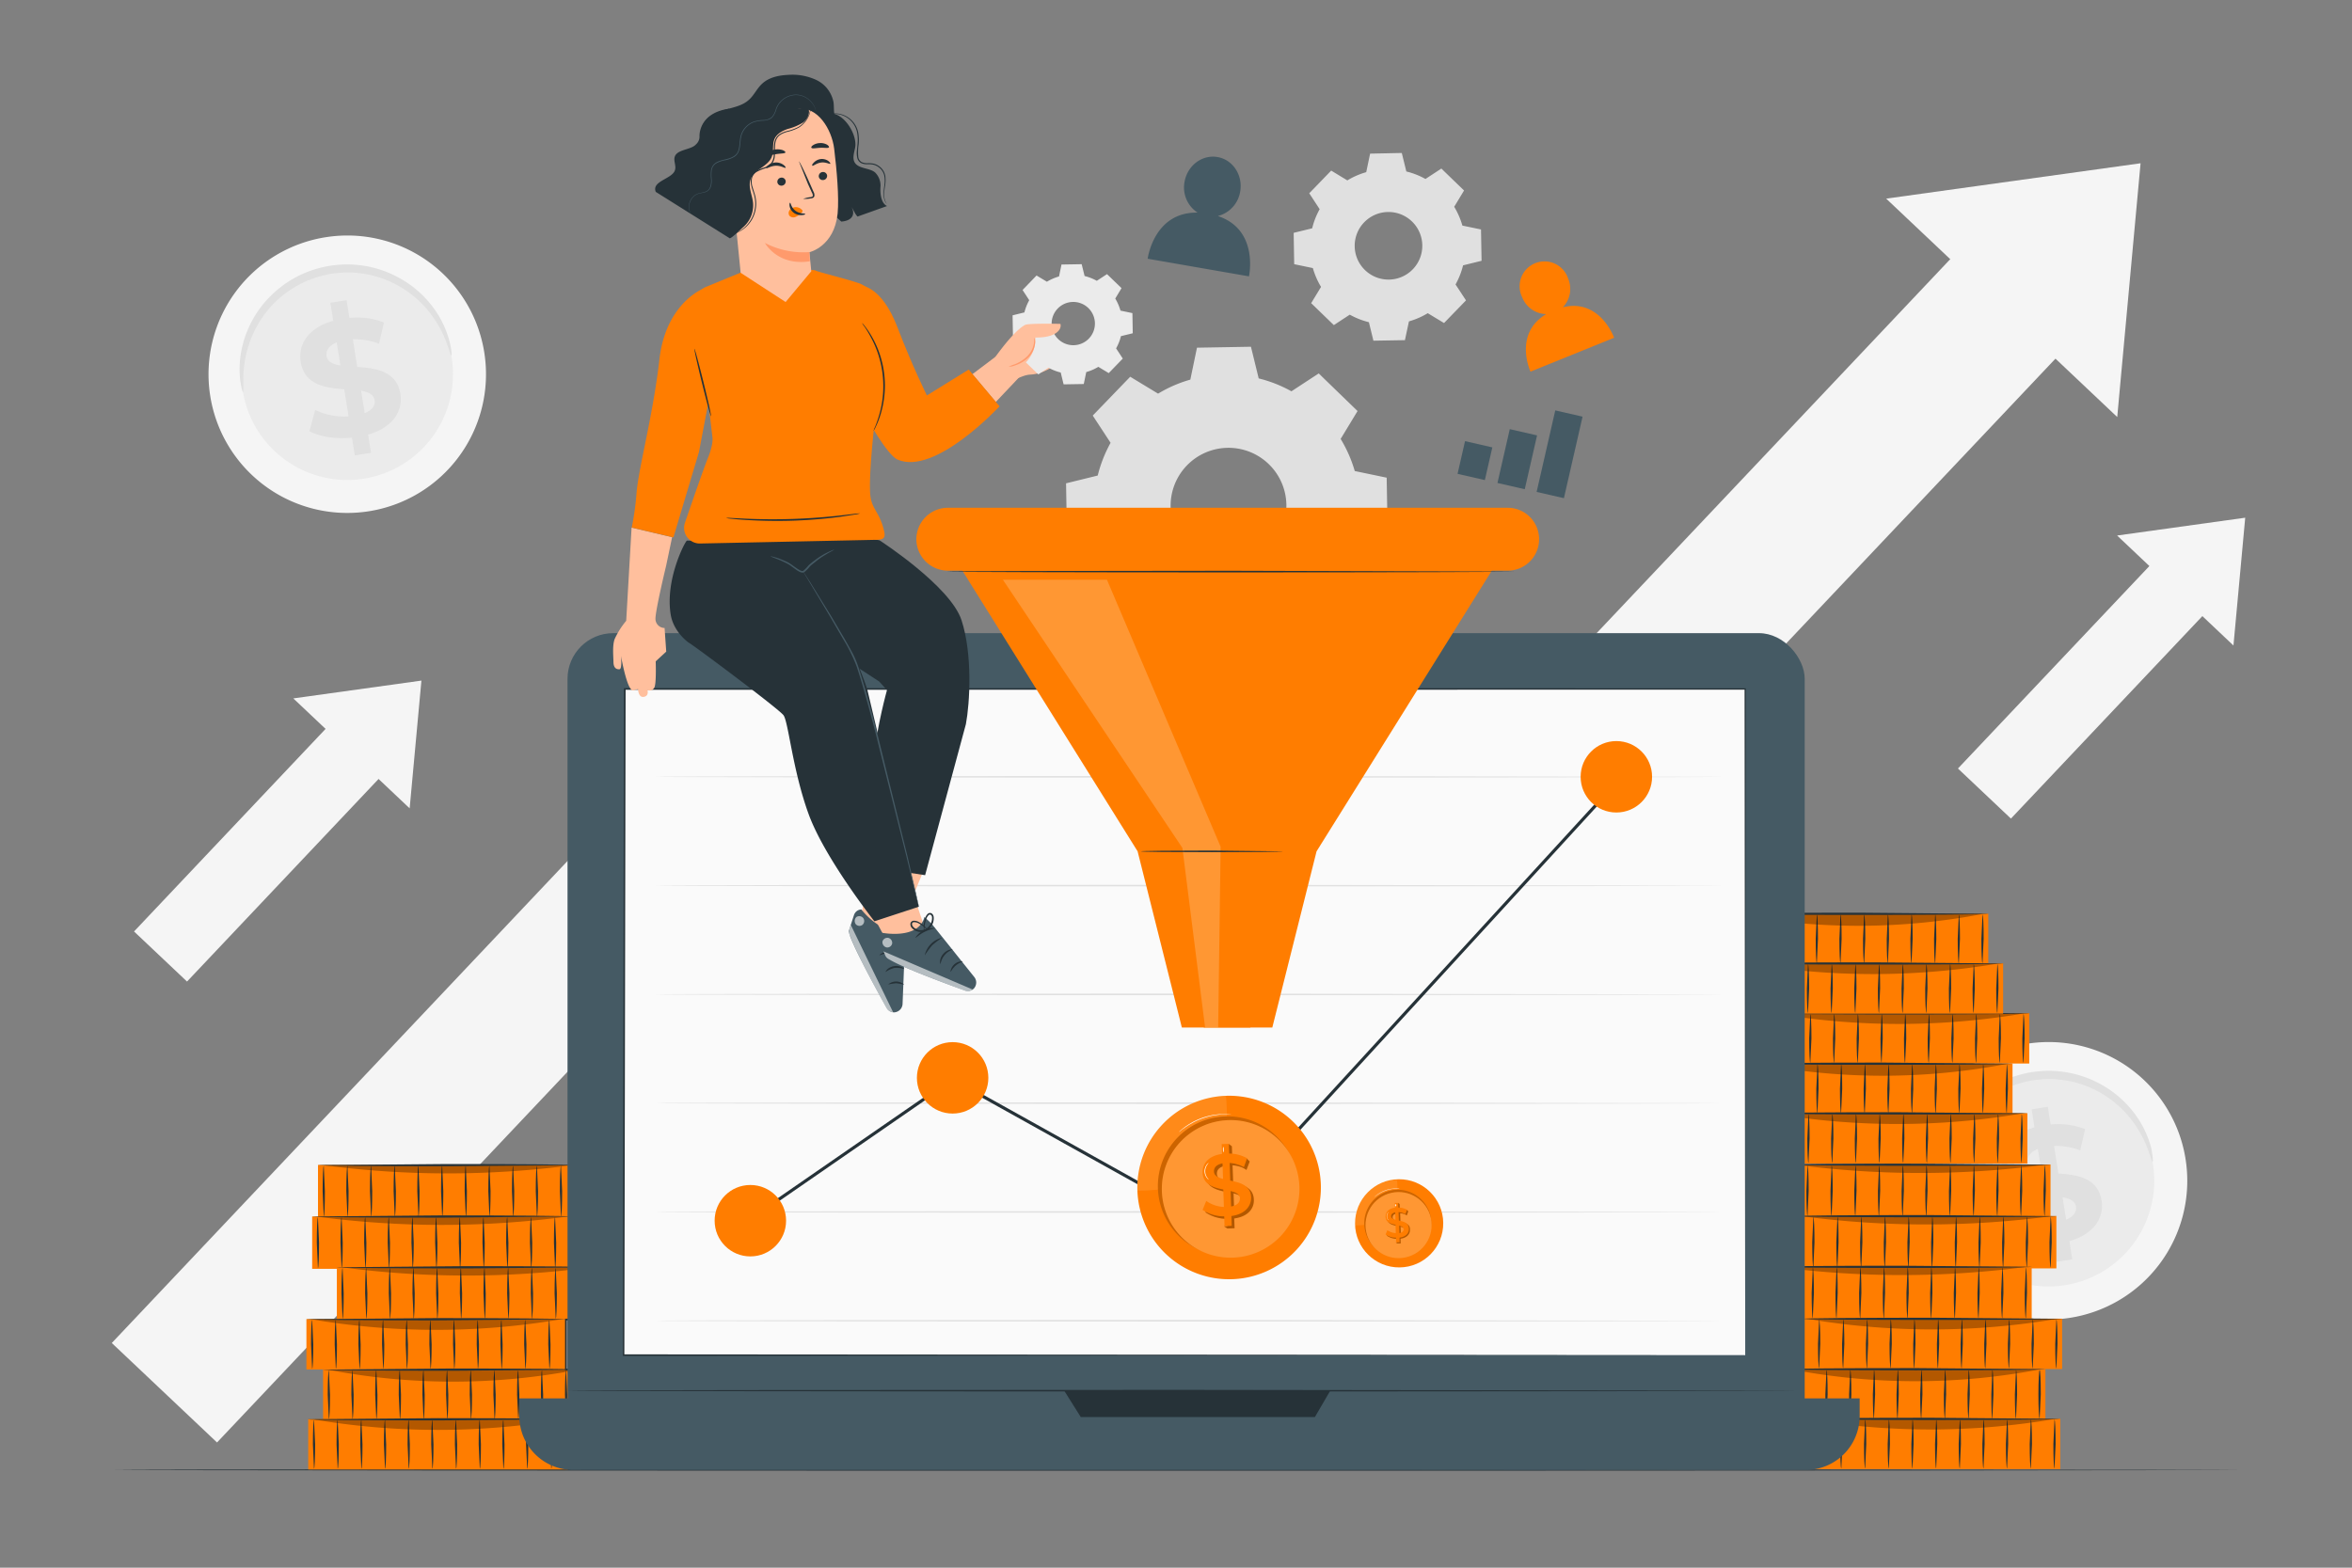 <svg xmlns="http://www.w3.org/2000/svg" xmlns:xlink="http://www.w3.org/1999/xlink" xmlns:v="https://vecta.io/nano" viewBox="0 0 750 500"><rect x="0" y="0" width="750" height="500" fill="#808080" stroke="none"/><style>.B{fill:#263238}.C{fill:#ff7d00}.D{opacity:.3}.E{fill:#fff}.F{fill:#455a64}.G{opacity:.2}.H{fill:#ffbf9d}.I{fill:#e0e0e0}.J{fill:#ebebeb}</style><g fill="#f5f5f5"><path d="M601.46 63.35l81.12-11.28-7.44 80.94-73.68-69.66z"/><path d="M628.913 75.226l33.559 31.724-128.29 135.71-33.559-31.724zM675.1 170.8l40.85-5.68-3.75 40.76-37.1-35.08z"/><path d="M688.945 176.771l16.896 15.972-64.602 68.338-16.896-15.972zM93.53 222.75l40.85-5.68-3.75 40.75-37.1-35.07z"/><path d="M107.344 228.747l16.896 15.972-64.602 68.338-16.896-15.972zm85.513 33.287 33.559 31.724L69.204 460.062l-33.559-31.724zM154.5 112.9a44.24 44.24.0 11-50.13-37.32 44.19 44.19.0 0150.13 37.32z"/></g><path d="M144.08 114.41A33.72 33.72.0 11105.88 86a33.68 33.68.0 0138.2 28.41z" class="J"/><path d="M143.92 113.37c-.2.0-.55-1.41-1.46-3.89a35.67 35.67.0 00-5.34-9.67 34.5 34.5.0 00-5.3-5.42 34.06 34.06.0 00-7.36-4.55 33.41 33.41.0 00-9.17-2.64 32.28 32.28.0 00-5-.29 35.32 35.32.0 00-5.18.5 36.53 36.53.0 00-5 1.31 33.7 33.7.0 00-4.63 2 32 32 0 00-4.13 2.6 31.14 31.14.0 00-3.57 3 33.67 33.67.0 00-5.34 6.82 34.07 34.07.0 00-3.11 6.91A35.56 35.56.0 0077.57 121v4.15c-.16.03-.65-1.39-1-4.1a31.18 31.18.0 01.92-11.47A33.69 33.69.0 0186 94.69a34.36 34.36.0 018.18-6.18 33.43 33.43.0 015-2.21 36.09 36.09.0 015.43-1.43 38 38 0 015.59-.53 34.86 34.86.0 015.44.36 33 33 0 015.13 1.16 32.16 32.16.0 014.69 1.83 33.68 33.68.0 0113.12 11 31.21 31.21.0 014.83 10.46c.64 2.68.66 4.19.51 4.22zm-26.54 25.24.93 5.8-5.17.83-.91-5.65c-5.17.51-10.35-.3-13.55-2.07l1.83-6.78a21.07 21.07.0 0010.64 2.07l-1.39-8.65c-6-.47-12.69-1.36-13.88-8.76-.88-5.49 2.35-10.84 10.38-13.08l-.92-5.75 5.18-.83.91 5.64a23.67 23.67.0 0111 1.48l-1.57 6.78a21.47 21.47.0 00-8.35-1.42l1.41 8.8c6 .43 12.58 1.33 13.75 8.63.88 5.35-2.31 10.68-10.29 12.96zm-8.84-22.06-1.17-7.35c-2.65 1.06-3.49 2.74-3.22 4.45s2 2.55 4.39 2.9zm10.91 11.06c-.29-1.82-2-2.56-4.3-3l1.14 7.15c2.5-.97 3.42-2.5 3.16-4.15z" class="I"/><path d="M697 370.14a44.24 44.24.0 11-50.13-37.32A44.2 44.2.0 01697 370.14z" fill="#f5f5f5"/><path d="M686.58 371.65a33.72 33.72.0 11-38.2-28.43 33.68 33.68.0 0138.2 28.43z" class="J"/><path d="M686.42 370.61c-.2.0-.56-1.41-1.46-3.88a35.8 35.8.0 00-5.34-9.67 34.5 34.5.0 00-5.3-5.42 33.7 33.7.0 00-7.36-4.56 32.37 32.37.0 00-4.4-1.62 30.56 30.56.0 00-4.77-1 32.27 32.27.0 00-5-.3 36.6 36.6.0 00-5.18.5 36.16 36.16.0 00-5 1.31 32.56 32.56.0 00-4.63 2 30.66 30.66.0 00-4.13 2.59 31.21 31.21.0 00-3.57 3 34 34 0 00-5.35 6.81 35.21 35.21.0 00-3.11 6.91 35.89 35.89.0 00-1.67 10.91v4.15c-.16.03-.65-1.39-1-4.09a31.49 31.49.0 01.93-11.48 33.8 33.8.0 018.52-14.89 33 33 0 013.78-3.33 33.64 33.64.0 014.41-2.85 34.49 34.49.0 015-2.21 38.29 38.29.0 015.43-1.43 36.67 36.67.0 015.59-.52 34.86 34.86.0 015.44.35 33.75 33.75.0 015.12 1.16 32.4 32.4.0 014.69 1.83 33.84 33.84.0 0113.13 11 31.29 31.29.0 014.83 10.46c.53 2.74.55 4.24.4 4.27zm-26.54 25.24.93 5.8-5.18.83-.9-5.64c-5.17.51-10.35-.31-13.55-2.08L643 388a21.29 21.29.0 0010.64 2.07l-1.39-8.65c-6-.48-12.7-1.37-13.88-8.77-.88-5.49 2.35-10.84 10.38-13.08l-.92-5.75L653 353l.9 5.65a23.82 23.82.0 0111 1.47l-1.57 6.79a21.49 21.49.0 00-8.35-1.43l1.41 8.8c6 .43 12.58 1.33 13.75 8.63.86 5.37-2.29 10.66-10.26 12.94zM651 373.8l-1.18-7.35c-2.64 1.06-3.49 2.73-3.21 4.44s2.04 2.55 4.39 2.91zm11 11.05c-.29-1.81-2-2.55-4.3-3l1.14 7.15c2.45-1 3.37-2.49 3.16-4.15z" class="I"/><path d="M713.38 468.81c0 .14-151.51.26-338.36.26s-338.4-.12-338.4-.26 151.48-.26 338.4-.26l338.36.26z" class="B"/><path d="M571.06 371.42h82.81v16.7h-82.81z" class="C"/><g class="B"><use xlink:href="#B"/><use x="7.68" xlink:href="#B"/><use x="15.27" xlink:href="#B"/><use xlink:href="#C"/><use x="30.36" xlink:href="#B"/><use x="37.91" xlink:href="#B"/><use x="45.46" xlink:href="#B"/><use xlink:href="#D"/><use x="60.55" xlink:href="#B"/><use x="68.1" xlink:href="#B"/><use x="75.62" xlink:href="#B"/></g><g class="D"><path d="M572.39 371.44a302.09 302.09.0 0080.15.0z"/></g><use class="B" xlink:href="#E"/><path d="M572.92 387.84h82.81v16.7h-82.81z" class="C"/><g class="B"><use x="1.86" y="16.42" xlink:href="#B"/><use x="9.54" y="16.42" xlink:href="#B"/><use x="17.13" y="16.42" xlink:href="#B"/><use x="1.86" y="16.42" xlink:href="#C"/><use x="32.22" y="16.42" xlink:href="#B"/><use x="39.77" y="16.42" xlink:href="#B"/><use x="47.32" y="16.42" xlink:href="#B"/><use x="1.86" y="16.42" xlink:href="#D"/><use x="62.41" y="16.42" xlink:href="#B"/><use x="69.96" y="16.42" xlink:href="#B"/><use x="77.51" y="16.42" xlink:href="#B"/></g><g class="D"><path d="M574.25 387.86a302.09 302.09.0 0080.15.0z"/></g><use x="1.86" y="16.42" class="B" xlink:href="#E"/><path d="M565.05 404h82.81v16.7h-82.81z" class="C"/><g class="B"><use x="-6" y="32.58" xlink:href="#B"/><use x="-51.33" y="32.58" xlink:href="#D"/><use x="-13.55" y="32.58" xlink:href="#C"/><use x="16.81" y="32.58" xlink:href="#B"/><use x="24.36" y="32.58" xlink:href="#B"/><use x="31.91" y="32.58" xlink:href="#B"/><use x="-13.55" y="32.58" xlink:href="#D"/><use x="47" y="32.58" xlink:href="#B"/><use x="54.55" y="32.58" xlink:href="#B"/><use x="62.1" y="32.58" xlink:href="#B"/><use x="69.62" y="32.58" xlink:href="#B"/></g><g class="D"><path d="M566.39 404a302.09 302.09.0 0080.15.0z"/></g><path d="M647.89 404.05c0 .2-18.51.36-41.33.36s-41.34-.16-41.34-.36 18.5-.36 41.34-.36l41.33.36z" class="B"/><path d="M574.75 420.58h82.81v16.06h-82.81z" class="C"/><g class="B"><use xlink:href="#F"/><use x="7.68" xlink:href="#F"/><use xlink:href="#G"/><use x="22.81" xlink:href="#F"/><use x="30.36" xlink:href="#F"/><use x="37.92" xlink:href="#F"/><use x="45.46" xlink:href="#F"/><path d="M633.08 420.84c.2.0.36 3.49.36 7.79l-.36 7.79c-.2.0-.35-3.49-.35-7.79l.35-7.79z"/><use x="60.55" xlink:href="#F"/><use x="68.1" xlink:href="#F"/><use x="75.65" xlink:href="#F"/></g><g class="D"><path d="M576.09 420.59a236.76 236.76.0 0080.15.0z"/></g><path d="M657.59 420.63c0 .19-18.51.36-41.33.36s-41.34-.17-41.34-.36 18.51-.36 41.34-.36l41.33.36z" class="B"/><path d="M569.43 436.65h82.81v16.06h-82.81z" class="C"/><g class="B"><use x="-5.33" y="16.07" xlink:href="#F"/><use x="2.35" y="16.07" xlink:href="#F"/><use x="9.92" y="16.07" xlink:href="#F"/><use x="17.49" y="16.07" xlink:href="#F"/><use x="25.04" y="16.07" xlink:href="#F"/><use x="32.58" y="16.07" xlink:href="#F"/><use x="40.13" y="16.07" xlink:href="#F"/><use x="47.68" y="16.07" xlink:href="#F"/><path d="M635.31 436.91c.2.0.36 3.49.36 7.79l-.36 7.79c-.2.0-.31-3.49-.31-7.79l.31-7.79z"/><use x="47.51" y="16.07" xlink:href="#G"/><path d="M650.4 436.91c.2.0.36 3.49.36 7.79l-.36 7.79c-.2.0-.4-3.49-.4-7.79s.2-7.79.4-7.79z"/></g><g class="D"><path d="M570.76 436.66a209.88 209.88.0 0080.16.0z"/></g><path d="M652.26 436.7c0 .19-18.5.35-41.33.35s-41.33-.16-41.33-.35 18.5-.36 41.33-.36l41.33.36z" class="B"/><path d="M574.16 452.49h82.81v16.06h-82.81z" class="C"/><g class="B"><use x="-15.86" y="31.91" xlink:href="#G"/><use x="7.08" y="31.91" xlink:href="#F"/><use x="14.67" y="31.91" xlink:href="#F"/><use x="22.22" y="31.91" xlink:href="#F"/><use x="29.77" y="31.91" xlink:href="#F"/><path d="M617.4 452.75c.19.0.36 3.49.36 7.79l-.36 7.79c-.19.0-.36-3.49-.36-7.79l.36-7.79z"/><use x="44.86" y="31.91" xlink:href="#F"/><use x="52.41" y="31.91" xlink:href="#F"/><use x="59.92" y="31.91" xlink:href="#F"/><use x="67.51" y="31.91" xlink:href="#F"/><path d="M655.13 452.75c.2.0.36 3.49.36 7.79l-.36 7.79c-.2.0-.35-3.49-.35-7.79l.35-7.79z"/></g><g class="D"><path d="M575.49 452.5a236.82 236.82.0 0080.16.0z"/></g><g class="B"><path d="M657 452.54c0 .19-18.5.36-41.33.36s-41.33-.17-41.33-.36 18.5-.36 41.33-.36l41.33.36z"/><path d="M574.16 468.55a1.07 1.07.0 000-.28v-.81-3.12l.08-11.63v-.18h-.18-4.56l.2.19v-16.06l-.24.24h5.58v-.25-15.94-.27h-10l.27.27v-17l-.26.26h7.86.25v-.24-15.57-.19h-2.21l.18.18v-12.22-3.29-.85a1.11 1.11.0 000-.29 2.25 2.25.0 000 .29v.85l-.08 3.28-.21 12.23v.18h2.21l-.19-.19v15.57l.24-.24H565v.25 17 .28h10l-.27-.27v15.94l.25-.26h-5.57v.25 16.06.2h.2 4.56l-.18-.17.08 11.63.05 3.12v.81a.9.9.0 00.04.24z"/></g><path d="M564.27 323.14h82.81v16.06h-82.81z" class="C"/><g class="B"><use xlink:href="#H"/><use x="7.68" xlink:href="#H"/><use x="15.27" xlink:href="#H"/><use x="22.82" xlink:href="#H"/><path d="M6e2 323.41c.19.0.36 3.49.36 7.79L6e2 339c-.15.0-.36-3.48-.36-7.78l.36-7.81z"/><use x="37.91" xlink:href="#H"/><use x="45.46" xlink:href="#H"/><use x="53.01" xlink:href="#H"/><use x="60.56" xlink:href="#H"/><use xlink:href="#I"/><use x="75.65" xlink:href="#H"/></g><g class="D"><path d="M565.6 323.16a236.82 236.82.0 0080.16.0z"/></g><path d="M647.1 323.19c0 .2-18.5.36-41.33.36s-41.33-.16-41.33-.36 18.5-.36 41.33-.36l41.33.36z" class="B"/><path d="M558.94 339.21h82.81v16.06h-82.81z" class="C"/><g class="B"><use x="-5.32" y="16.07" xlink:href="#H"/><use x="2.41" y="16.07" xlink:href="#H"/><path d="M579.54 339.48c.19.0.35 3.49.35 7.79l-.35 7.78c-.19.0-.36-3.48-.36-7.78l.36-7.79z"/><use x="17.49" y="16.07" xlink:href="#H"/><use x="25.04" y="16.07" xlink:href="#H"/><use x="32.59" y="16.07" xlink:href="#H"/><use x="40.14" y="16.07" xlink:href="#H"/><use x="-20.42" y="16.07" xlink:href="#I"/><use x="55.23" y="16.07" xlink:href="#H"/><use x="62.78" y="16.07" xlink:href="#H"/><use x="70.33" y="16.07" xlink:href="#H"/></g><g class="D"><path d="M560.28 339.23a209.63 209.63.0 0080.15.0z"/></g><use x="-12.11" y="-32.21" class="B" xlink:href="#E"/><path d="M563.68 355.05h82.81v16.06h-82.81z" class="C"/><g class="B"><use x="-.59" y="31.91" xlink:href="#H"/><use x="7.09" y="31.91" xlink:href="#H"/><use x="14.68" y="31.91" xlink:href="#H"/><use x="-45.88" y="31.91" xlink:href="#I"/><use x="29.77" y="31.91" xlink:href="#H"/><use x="37.32" y="31.91" xlink:href="#H"/><use x="44.87" y="31.91" xlink:href="#H"/><path d="M622 355.32c.19.0.36 3.49.36 7.79l-.36 7.78c-.19.0-.36-3.48-.36-7.78l.36-7.79z"/><use x="59.96" y="31.91" xlink:href="#H"/><use x="67.51" y="31.91" xlink:href="#H"/><use x="75.06" y="31.91" xlink:href="#H"/></g><g class="D"><path d="M565 355.07a236.76 236.76.0 0080.15.0z"/></g><use x="-7.38" y="-16.37" class="B" xlink:href="#E"/><path d="M551.21 291.4h82.81v16.06h-82.81z" class="C"/><g class="B"><use xlink:href="#J"/><use x="7.68" xlink:href="#J"/><use x="15.27" xlink:href="#J"/><use x="22.82" xlink:href="#J"/><path d="M586.9 291.67c.19.0.35 3.48.35 7.78l-.35 7.79c-.19.0-.36-3.49-.36-7.79l.36-7.78z"/><use x="37.91" xlink:href="#J"/><use x="45.47" xlink:href="#J"/><use x="53.01" xlink:href="#J"/><path d="M617.09 291.67c.19.0.36 3.48.36 7.78l-.36 7.79c-.19.0-.36-3.49-.36-7.79l.36-7.78z"/><use x="68.1" xlink:href="#J"/><use x="75.65" xlink:href="#J"/></g><g class="D"><path d="M552.54 291.41a209.68 209.68.0 0080.16.0z"/></g><path d="M634 291.45c0 .2-18.51.36-41.33.36s-41.33-.16-41.33-.36 18.5-.36 41.33-.36l41.33.36z" class="B"/><path d="M555.94 307.24h82.81v16.06h-82.81z" class="C"/><g class="B"><use x="4.73" y="15.84" xlink:href="#J"/><use x="12.41" y="15.84" xlink:href="#J"/><use x="20" y="15.84" xlink:href="#J"/><use x="27.55" y="15.84" xlink:href="#J"/><path d="M591.63 307.51c.19.0.36 3.48.36 7.78l-.36 7.79c-.19.0-.36-3.49-.36-7.79l.36-7.78z"/><use x="42.64" y="15.84" xlink:href="#J"/><use x="50.19" y="15.84" xlink:href="#J"/><use x="57.74" y="15.84" xlink:href="#J"/><use x="65.29" y="15.84" xlink:href="#J"/><path d="M629.37 307.51c.19.0.35 3.48.35 7.78l-.35 7.79c-.19.0-.36-3.49-.36-7.79l.36-7.78z"/><use x="80.38" y="15.84" xlink:href="#J"/></g><g class="D"><path d="M557.27 307.26a237.08 237.08.0 0080.16.0z"/></g><path d="M638.77 307.29c0 .2-18.5.36-41.33.36s-41.33-.16-41.33-.36 18.5-.36 41.33-.36l41.33.36z" class="B"/><path d="M184.21 388.26H101.4v-16.7h82.81z" class="C"/><g class="B"><use xlink:href="#K"/><use x="-7.68" xlink:href="#K"/><use x="-15.27" xlink:href="#K"/><path d="M156.07 371.83c-.19.0-.36 3.63-.36 8.1l.36 8.1c.19.0.36-3.63.36-8.1l-.36-8.1z"/><use x="-30.36" xlink:href="#K"/><use x="-37.89" xlink:href="#K"/><use x="-45.46" xlink:href="#K"/><use x="-53.01" xlink:href="#K"/><path d="M118.34 371.83c-.2.0-.36 3.63-.36 8.1l.36 8.1c.2.0.35-3.63.35-8.1l-.35-8.1z"/><use x="-68.1" xlink:href="#K"/><use x="-75.65" xlink:href="#K"/></g><g class="D"><path d="M182.88 371.57a301.67 301.67.0 01-80.15.0z"/></g><use class="B" xlink:href="#L"/><path d="M182.35 404.68H99.54v-16.7h82.81z" class="C"/><g class="B"><use x="-1.89" y="16.42" xlink:href="#K"/><use x="-9.54" y="16.42" xlink:href="#K"/><use x="-17.13" y="16.42" xlink:href="#K"/><path d="M154.21 388.25c-.19.0-.36 3.63-.36 8.1l.36 8.1c.19.0.36-3.63.36-8.1l-.36-8.1z"/><use x="-32.22" y="16.42" xlink:href="#K"/><use x="-39.77" y="16.42" xlink:href="#K"/><use x="-47.32" y="16.42" xlink:href="#K"/><use x="-54.89" y="16.42" xlink:href="#K"/><path d="M116.48 388.25c-.2.0-.36 3.63-.36 8.1l.36 8.1c.2.0.35-3.63.35-8.1l-.35-8.1z"/><use x="-69.96" y="16.42" xlink:href="#K"/><use x="-77.51" y="16.42" xlink:href="#K"/></g><g class="D"><path d="M181 388a301.67 301.67.0 01-80.15.0z"/></g><use x="-1.86" y="16.39" class="B" xlink:href="#L"/><path d="M190.22 420.84h-82.81v-16.7h82.81z" class="C"/><g class="B"><use xlink:href="#M"/><use x="-7.68" xlink:href="#M"/><path d="M169.62 404.41c-.19.0-.36 3.63-.36 8.1l.36 8.09c.19.0.36-3.62.36-8.09l-.36-8.1z"/><use x="-22.81" xlink:href="#M"/><use x="-30.36" xlink:href="#M"/><use x="-37.89" xlink:href="#M"/><use x="-45.46" xlink:href="#M"/><path d="M131.89 404.41c-.2.0-.36 3.63-.36 8.1l.36 8.09c.2.0.35-3.62.35-8.09l-.35-8.1z"/><use x="-60.55" xlink:href="#M"/><use x="-68.1" xlink:href="#M"/><use x="-75.65" xlink:href="#M"/></g><g class="D"><path d="M188.88 404.15a301.67 301.67.0 01-80.15.0z"/></g><path d="M107.38 404.19c0 .2 18.51.36 41.33.36l41.34-.36c0-.2-18.5-.36-41.34-.36l-41.33.36z" class="B"/><path d="M180.52 436.77H97.71v-16.06h82.81z" class="C"/><g class="B"><use xlink:href="#N"/><use x="-7.68" xlink:href="#N"/><use x="-15.27" xlink:href="#N"/><use x="-22.81" xlink:href="#N"/><use x="-30.36" xlink:href="#N"/><use x="-37.91" xlink:href="#N"/><use x="-45.46" xlink:href="#N"/><use xlink:href="#O"/><use x="-60.55" xlink:href="#N"/><use x="-68.1" xlink:href="#N"/><use x="-75.65" xlink:href="#N"/></g><g class="D"><path d="M179.18 420.73a237 237 0 01-80.15.0z"/></g><use x="-3.7" y="49.15" class="B" xlink:href="#L"/><path d="M185.84 452.84h-82.81v-16.06h82.81z" class="C"/><g class="B"><use x="58.33" y="16.05" xlink:href="#O"/><use x="-2.35" y="16.05" xlink:href="#N"/><use x="-9.94" y="16.05" xlink:href="#N"/><use x="-17.49" y="16.05" xlink:href="#N"/><use x="-25.04" y="16.05" xlink:href="#N"/><use x="20.42" y="16.05" xlink:href="#O"/><use x="-40.13" y="16.05" xlink:href="#N"/><use x="-47.68" y="16.05" xlink:href="#N"/><use x="-55.19" y="16.05" xlink:href="#N"/><path d="M112.41 437.05c-.19.0-.36 3.48-.36 7.78l.36 7.79c.19.0.36-3.49.36-7.79l-.36-7.78z"/><use x="-70.32" y="16.05" xlink:href="#N"/></g><g class="D"><path d="M184.51 436.8a209.88 209.88.0 01-80.16.0z"/></g><path d="M103 436.83c0 .2 18.5.36 41.33.36l41.33-.36c0-.2-18.5-.36-41.33-.36l-41.33.36z" class="B"/><path d="M181.1 468.68H98.29v-16.06h82.81z" class="C"/><g class="B"><path d="M175.78 452.89c-.19.0-.36 3.48-.36 7.78l.36 7.79c.19.0.36-3.49.36-7.79l-.36-7.78zm-7.67.0c-.2.0-.36 3.48-.36 7.78l.36 7.79c.2.0.35-3.49.35-7.79l-.35-7.78z"/><use x="-14.67" y="31.89" xlink:href="#N"/><use x="-22.19" y="31.89" xlink:href="#N"/><use x="-29.77" y="31.89" xlink:href="#N"/><use x="-37.32" y="31.89" xlink:href="#N"/><use x="-44.86" y="31.89" xlink:href="#N"/><use x="-52.41" y="31.89" xlink:href="#N"/><use x="-59.96" y="31.89" xlink:href="#N"/><use x="-67.51" y="31.89" xlink:href="#N"/><use x="-22.05" y="31.89" xlink:href="#O"/></g><g class="D"><path d="M179.78 452.64a237.08 237.08.0 01-80.16.0z"/></g><g class="B"><path d="M98.27 452.67c0 .2 18.51.36 41.34.36l41.33-.36c0-.2-18.5-.36-41.33-.36l-41.34.36z"/><path d="M181.11 468.68a.94.94.0 010-.27v-.81l-.05-3.13-.08-11.63v-.18h.18 4.56l-.2.2v-16.07l.24.25h-5.58v-.26-15.94-.27h10l-.27.27v-17l.26.25h-8.11v-.24l.05-15.58v-.19h2.22l-.18.18v-12.22-3.28-.85a1 1 0 010-.29v.29.84a54.35 54.35.0 00.08 3.29l.21 12.22v.18h-2.21l.19-.19.05 15.58-.24-.24h7.86.25v.26 17 .27h-10l.27-.27v15.94l-.25-.26h5.57v.25 16.07.2h-.2-4.56l.18-.18-.08 11.63-.05 3.13q0 .5.0.81a.8.8.0 01-.11.24z"/></g><g class="F"><rect x="180.97" y="201.94" width="394.51" height="260.89" rx="14.57"/><path d="M165.56 446H593a0 0 0 010 0v5.63a17.2 17.2.0 01-17.2 17.2h-393a17.2 17.2.0 01-17.2-17.2V446a0 0 0 010 0z"/></g><g class="B"><path d="M339.34 443.53l5.3 8.44h74.64l4.92-8.44h-84.86z"/><path d="M572.1 443.53c0 .14-87.56.26-195.55.26S181 443.67 181 443.53s87.55-.25 195.58-.25l195.52.25z"/></g><path d="M556.51 432.23H198.85l.38-212.47h357.28v212.47z" fill="#fafafa"/><path d="M556.51 432.23l-.2-212.47.2.2-357.28.04.26-.26v.17l-.4 212.3-.24-.25 357.66.25-357.66.24h-.24v-.24l.36-212.3v-.43h.26l357.28.06h.2v.2l-.2 212.49z" class="B"/><g class="I"><use xlink:href="#P"/><use y="-34.7" xlink:href="#P"/><use y="34.7" xlink:href="#P"/><use xlink:href="#Q"/><use y="-34.7" xlink:href="#Q"/><use y="-69.4" xlink:href="#Q"/></g><path d="M386.56 391l-.35-.2-82.45-45.94-64.2 44.35-.57-.82 64.72-44.71 82.64 46.06 130.47-142.33.74.68-131 142.91z" class="B"/><path d="M421.18 377.72a29.26 29.26.0 11-30.26-28.22 29.24 29.24.0 0130.26 28.22z" class="C"/><g opacity=".1" class="E"><path d="M390.92 349.5a29.27 29.27.0 00-28.22 30.27s20.58.2 25.23-8.25 2.99-22.02 2.99-22.02z"/></g><path d="M413.69 377.52a22.24 22.24.0 11-23-21.45 22.24 22.24.0 0123 21.45z" class="C"/><g class="G"><path d="M413.69 377.52a22.24 22.24.0 11-23-21.45 22.24 22.24.0 0123 21.45z"/></g><path d="M414.35 378.42a21.94 21.94.0 11-22.69-21.16 21.94 21.94.0 0122.69 21.16z" class="C"/><g class="G E"><path d="M414.35 378.42a21.94 21.94.0 11-22.69-21.16 21.94 21.94.0 0122.69 21.16z"/></g><use class="C" xlink:href="#R"/><g class="D"><use xlink:href="#R"/></g><path d="M392.66 387.84l.1 3.12-2.28.08-.1-3.09a12.2 12.2.0 01-6.9-2.07l1.16-2.85a10.7 10.7.0 005.63 1.92l-.19-5.56c-3.12-.65-6.46-1.53-6.59-5.4-.1-2.83 1.87-5.38 6.19-5.95l-.11-3.14 2.28-.08.11 3.09a11.92 11.92.0 015.7 1.5l-1 2.84a11.58 11.58.0 00-4.56-1.34l.2 5.62c3.11.64 6.51 1.5 6.65 5.36.05 2.84-1.95 5.36-6.29 5.95zM390 376l-.17-4.95c-2 .38-2.77 1.41-2.72 2.63s1.22 1.93 2.89 2.32zm5.4 6.24c-.05-1.36-1.3-1.95-3-2.37l.17 4.92c2-.35 2.83-1.33 2.79-2.53z" class="C"/><path d="M385.47 376.25a1.81 1.81.0 01-.67-.62 3.43 3.43.0 01-.7-2.08 3.55 3.55.0 01.7-2.08 2.08 2.08.0 01.67-.62s-.24.25-.54.71a3.57 3.57.0 000 4c.29.44.56.67.54.69zm4.66-8.68a2.09 2.09.0 01-.14-.91 2.11 2.11.0 01.08-.92 2 2 0 01.14.91 2 2 0 01-.08.92zm2.55-12.15a3.38 3.38.0 01-.72.0h-.84-1.1c-.41.0-.86.05-1.34.1l-1.52.21A23.21 23.21.0 00380.5 358l-1.34.75-1.12.73-.9.64a7.66 7.66.0 00-.66.52 4.54 4.54.0 01-.57.43 4.24 4.24.0 01.51-.5c.17-.16.38-.34.64-.54l.89-.68 1.12-.75 1.34-.78a24.34 24.34.0 013.27-1.4 25.31 25.31.0 013.44-.85l1.54-.19 1.35-.07h1.12a15.41 15.41.0 011.55.13z" class="E"/><circle cx="445.95" cy="390.36" r="14.06" transform="matrix(1 -.01 .01 1 -3.7 4.27)" class="C"/><g opacity=".1" class="E"><path d="M445.46 376.31a14.06 14.06.0 00-13.56 14.54s9.89.1 12.12-4 1.44-10.54 1.44-10.54z"/></g><path d="M456.39 389.77a10.68 10.68.0 11-11.05-10.3 10.67 10.67.0 0111.05 10.3z" class="C"/><g class="G"><path d="M456.39 389.77a10.68 10.68.0 11-11.05-10.3 10.67 10.67.0 0111.05 10.3z"/></g><circle cx="446.18" cy="390.57" r="10.54" transform="matrix(.976 -.217 .217 .976 -74.25 106.36)" class="C"/><g class="G E"><circle cx="446.18" cy="390.57" r="10.54" transform="matrix(.976 -.217 .217 .976 -74.25 106.36)"/></g><use class="C" xlink:href="#S"/><g class="D"><use xlink:href="#S"/></g><path d="M446.29 394.73v1.5h-1.09l-.06-1.49a5.8 5.8.0 01-3.31-1l.56-1.37a5.15 5.15.0 002.7.92l-.09-2.67c-1.49-.31-3.1-.73-3.17-2.59.0-1.36.9-2.59 3-2.86l-.05-1.51h1.09l.05 1.48a5.75 5.75.0 012.74.72l-.5 1.37a5.42 5.42.0 00-2.19-.64l.1 2.7c1.49.3 3.13.71 3.19 2.57.08 1.37-.88 2.58-2.97 2.87zm-1.3-5.68-.08-2.37c-.94.18-1.33.67-1.31 1.26s.61.91 1.4 1.11zm2.6 3c0-.65-.63-.94-1.43-1.14l.08 2.37c.97-.19 1.37-.65 1.35-1.23z" class="C"/><path d="M442.84 389.16a.87.87.0 01-.33-.29 1.75 1.75.0 01-.33-1 1.63 1.63.0 01.34-1c.16-.22.31-.31.32-.3s-.12.12-.26.34a1.74 1.74.0 00-.3 1 1.7 1.7.0 00.3.95c.14.14.27.29.26.3zm2.24-4.16s-.06-.19-.07-.44a.22.22.0 11.1.0 1 1 0 01-.03.44zm1.22-5.84H445h-.64c-.23.0-.47.06-.73.1a11.55 11.55.0 00-1.64.41 14.36 14.36.0 00-1.56.66l-.64.36-.54.35-.44.31-.31.25a2 2 0 01-.28.21l.25-.24a3.15 3.15.0 01.31-.27l.42-.32a6.32 6.32.0 01.54-.36c.2-.13.42-.25.65-.37a10.43 10.43.0 011.57-.68 10.11 10.11.0 011.65-.4c.26.0.51-.08.74-.1h.65.53a2.37 2.37.0 01.41.0 1.91 1.91.0 01.36.09z" class="E"/><g class="C"><circle cx="239.27" cy="389.33" r="11.39"/><circle cx="303.77" cy="343.77" r="11.39"/><circle cx="515.42" cy="247.75" r="11.39"/></g><path d="M369.29 125.55a41.74 41.74.0 0110.28-4.47l2.12-10.19 17.21-.3 2.47 10.1a42.17 42.17.0 0110.44 4.11l8.7-5.7 12.38 12-5.39 8.89a42.36 42.36.0 014.5 10.24l10.18 2.12.3 17.21-10.13 2.44a42.14 42.14.0 01-4.1 10.44l5.69 8.7-11.94 12.4-8.89-5.38a42.41 42.41.0 01-10.29 4.47l-2.12 10.18-17.2.3L381 203a42.25 42.25.0 01-10.43-4.11l-8.7 5.7-12.37-11.94 5.39-8.89a42.19 42.19.0 01-4.47-10.29l-10.18-2.12-.3-17.2 10.1-2.48a42.69 42.69.0 014.1-10.44l-5.69-8.69 11.95-12.38 8.89 5.39zm9.17 22.92a18.46 18.46.0 1026.1-.46 18.45 18.45.0 00-26.1.46zm51.2-90.95a24.39 24.39.0 016-2.61L436.9 49l10.1-.21 1.45 5.9a24.4 24.4.0 016.1 2.39l5.07-3.32 7.23 7-3.14 5.19a24.39 24.39.0 012.61 6l5.94 1.23.18 10-5.9 1.45a24.82 24.82.0 01-2.4 6.1l3.33 5.07-7 7.23-5.19-3.14a24.39 24.39.0 01-6 2.61l-1.28 5.99-10.05.17-1.44-5.9a24.66 24.66.0 01-6.1-2.4l-5.08 3.33-7.23-7 3.15-5.19a24.39 24.39.0 01-2.61-6l-5.95-1.24-.17-10 5.9-1.44a24.25 24.25.0 012.39-6.1l-3.32-5.08 7-7.23 5.19 3.15zM435 70.91a10.78 10.78.0 1015.25-.27 10.78 10.78.0 00-15.25.27z" class="I"/><path d="M388.34 68.9a9.62 9.62.0 007.13-7.81c.9-5.23-2.33-10.16-7.24-11s-9.6 2.7-10.51 7.92a9.58 9.58.0 004.16 9.8c-14-.25-15.91 14.71-15.91 14.71l32.3 5.62s3.28-14.9-9.93-19.24z" class="F"/><path d="M498.36 98a8.43 8.43.0 001.69-9.13 7.93 7.93.0 10-14.66 5.94 8.41 8.41.0 007.65 5.37c-10.57 6.32-5 18.35-5 18.35l26.67-10.8S510.22 95.1 498.36 98z" class="C"/><path d="M481.432 136.874l8.705 1.991-3.925 17.167-8.705-1.991zm-14.265 3.824 8.705 1.991-2.385 10.431-8.705-1.991zm28.773-9.802 8.705 1.991-5.945 25.999-8.705-1.991z" class="F"/><g class="C"><path d="M299.52 170.21l63.24 101.32 14.11 56.19h21.86V171.9l-99.21-1.69z"/><path d="M383.85 171.9v155.82h21.86l14.11-56.19 63.24-101.32-99.21 1.69z"/><path d="M480.78 182H302.21a10.05 10.05.0 01-10-10h0a10.05 10.05.0 0110-10.05h178.57a10 10 0 0110 10.05h0a10 10 0 01-10 10z"/></g><path d="M483.06 182.3c0 .14-40.56.26-90.59.26s-90.6-.12-90.6-.26 40.56-.26 90.6-.26l90.59.26z" class="B"/><g class="G E"><path d="M319.8 184.9l57.24 85.54 7.24 57.27h4.17l.78-57.65-36.25-85.16H319.8z"/></g><path d="M409.06 271.53c0 .15-10.14.26-22.64.26s-22.64-.11-22.64-.26 10.13-.26 22.64-.26l22.64.26z" class="B"/><path d="M199.68 198a25.92 25.92.0 00-3.68 5.82c-.76 2.08-.41 5.41-.38 7.35s1 2.35 1.92 2.28.48-4.26.48-4.26 2 11.51 3.93 11 1.51-.33 1.51-.33.1 2.73 1.86 2.4 1.12-2.2 1.12-2.2a1.67 1.67.0 002.35-1.13c.52-1.89.3-8 .3-8l3.36-3.1-.53-7.54a2.93 2.93.0 01-2.91-2.91c0-2.86 3.39-16.88 3.39-16.88l1.92-9.15-12.92-3.06zm96.48 75.69c-.4.89-10.72 26-10.72 26L273.62 296l6.22-27.27z" class="H"/><path d="M274.66 290.06s7.33 9.62 13.7 5.25l.31 3.18-.86 21.64a2.82 2.82.0 01-2.51 2.74 2.71 2.71.0 01-2.58-1.38c-2.72-4.89-12.66-22.94-12-24.74l1.59-4.89a2.6 2.6.0 012.3-1.8z" class="F"/><g opacity=".6" class="E"><path d="M284.8 322.86 271.3 295l-.33 1.07a3.13 3.13.0 00.22 2.66c.95 2.72 3.94 9.06 11.46 22.7a2.69 2.69.0 002.15 1.39z"/></g><g opacity=".6" class="E"><path d="M275.25 292.77a1.64 1.64.0 01-.2 2.18 1.56 1.56.0 01-2.16-.18 1.73 1.73.0 01.22-2.31 1.64 1.64.0 012.23.44"/></g><g class="B"><path d="M282.41 310a8.14 8.14.0 012.82-1.29 8.4 8.4.0 013.09.34c0-.06-.22-.35-.79-.62a4.3 4.3.0 00-2.39-.29 4.2 4.2.0 00-2.18 1c-.46.48-.61.86-.55.86zm.76 4a25.18 25.18.0 012.58-.4 25.24 25.24.0 012.57.44 3.82 3.82.0 00-5.15.0zm-2.79-9.36c.09.16 1.72-.73 3.94-.88a27.46 27.46.0 014 .27 6 6 0 00-4.06-.85 6.06 6.06.0 00-3.88 1.46zm1.45-6.22c0 .18 1.6.0 3.44.51s3.15 1.38 3.25 1.24a5.2 5.2.0 00-3.1-1.8 5.33 5.33.0 00-3.59.05z"/><path d="M286.32 299.2a2 2 0 00.15-1 6.84 6.84.0 00-.48-2.7 3.16 3.16.0 00-1.14-1.62 1.11 1.11.0 00-1.25.1 1.78 1.78.0 00-.56 1.14 3.84 3.84.0 002.93 3.92 4.46 4.46.0 004.61-1.81 1.52 1.52.0 00.22-1.26 1.08 1.08.0 00-1-.7 3.8 3.8.0 00-1.84.7 7.6 7.6.0 00-2 1.84 2.35 2.35.0 00-.51.86 12.12 12.12.0 012.76-2.34 3.4 3.4.0 011.61-.57.58.58.0 01.58.37 1.09 1.09.0 01-.2.83 4 4 0 01-4 1.51 3.33 3.33.0 01-2.54-3.29 1.3 1.3.0 01.36-.81.59.59.0 01.69-.06 2.83 2.83.0 011 1.35 10.28 10.28.0 01.61 3.54z"/></g><path d="M286.51 271c.27.93 8.93 26.65 8.93 26.65l-11.35 5L270.92 278z" class="H"/><path d="M281 297.46s11.84 2.46 13.79-5l2.32 2.19 13.53 16.92a2.81 2.81.0 01-.1 3.71 2.69 2.69.0 01-2.85.65c-5.27-1.91-24.6-9-25.24-10.86l-2-4.73a2.6 2.6.0 01.56-2.87z" class="F"/><g opacity=".6" class="E"><path d="M310.14 315.59l-28.43-12.16.46 1c.39 1.16 1.07 1.39 1.91 1.87 2.49 1.43 8.91 4.26 23.53 9.63a2.67 2.67.0 002.53-.36z"/></g><g opacity=".6" class="E"><path d="M283.21 299.12a1.63 1.63.0 011.28 1.78 1.57 1.57.0 01-1.75 1.28 1.72 1.72.0 01-1.34-1.89 1.63 1.63.0 012-1.13"/></g><g class="B"><path d="M299.92 307.46a5.87 5.87.0 013.84-4.59c0-.07-.39-.12-1 .05a4.25 4.25.0 00-2 1.35 4.09 4.09.0 00-1 2.2c-.03.63.09 1 .16.99zm3.16 2.48c.16.06.59-1.08 1.69-2s2.26-1.18 2.23-1.35a3.82 3.82.0 00-3.92 3.34zm-8.21-5.21a28.18 28.18.0 012.39-3.25 25.9 25.9.0 013.23-2.43 7.42 7.42.0 00-5.62 5.68zm-2.98-5.65c.13.12 1.22-1 2.93-1.87s3.28-1 3.26-1.2a6.73 6.73.0 00-6.19 3.07z"/><path d="M295.79 296.72a2.29 2.29.0 00-.53-.84 6.85 6.85.0 00-2.14-1.72 3 3 0 00-1.92-.48 1.08 1.08.0 00-.88.89 1.8 1.8.0 00.32 1.23 3.84 3.84.0 004.78 1 4.43 4.43.0 002.3-4.38 1.54 1.54.0 00-.66-1.11 1.07 1.07.0 00-1.24.17 3.7 3.7.0 00-.93 1.73 7.53 7.53.0 00-.34 2.72 2.2 2.2.0 00.18 1 12 12 0 01.55-3.57 3.61 3.61.0 01.84-1.49.57.57.0 01.68-.09 1 1 0 01.4.75 4 4 0 01-2.05 3.77 3.31 3.31.0 01-4.06-.82 1.32 1.32.0 01-.27-.85.61.61.0 01.48-.5 2.83 2.83.0 011.64.37 10.41 10.41.0 012.85 2.22zM219.65 205c.46.0 28.6 21 30.18 23.1s2.88 17.39 8 31.5 21 34.24 21 34.24l14.17-4.65-16.46-69.33c-3.07-9.67-11.34-25.75-11.34-25.75l-6.14-8.24-1.25-13.87-38.76.43c-.46.0-7 12.26-5.19 23.53.92 5.72 5.79 9.04 5.79 9.04z"/><path d="M306.61 197.81c-3.56-10.9-26.15-25.48-26.15-25.48l-3.79-.76-22.72.34.91 10.94C254.87 183.31 266 208 266 208l14.34 9.35 2.5 2.74s-3.22 11.57-4 20.58.55 36.09.55 36.09l15.61 2.37 13-48.17c1.28-6.8 2.16-22.25-1.39-33.15z"/></g><g class="F"><path d="M245.6 177.43a3.13 3.13.0 01.94.15 18.48 18.48.0 012.46.78l1.64.7a9.27 9.27.0 011.79 1.05l1.83 1.29a8 8 0 001 .55 1.86 1.86.0 00.51.16.59.59.0 00.42-.1 11.83 11.83.0 001.63-1.68 18.25 18.25.0 011.77-1.45 23.09 23.09.0 015.51-3.25 3.21 3.21.0 01.9-.3c0 .08-1.2.62-3 1.74a23.37 23.37.0 00-3.08 2.19c-.53.45-1.18.89-1.68 1.41a11.07 11.07.0 01-1.73 1.78 1.11 1.11.0 01-.76.17 2.59 2.59.0 01-.65-.19 7.85 7.85.0 01-1.07-.61l-1.83-1.33a10 10 0 00-1.7-1l-1.59-.75-3.31-1.31z"/><path d="M293 289.19a2.05 2.05.0 01-.09-.28l-.22-.84-.81-3.22L289 273l-9.77-39.09c-2-7.6-3.91-14.87-6.05-21.32a50.94 50.94.0 00-4.24-8.63l-4.24-7.29-6.27-10.48-1.71-2.85-.44-.74a1.56 1.56.0 01-.13-.26 1.79 1.79.0 00.18.23l.48.72 1.79 2.8 6.42 10.39 4.29 7.26q1.14 2 2.3 4.11a28 28 0 012 4.58c2.17 6.48 4.08 13.74 6.09 21.35l9.63 39.13 2.74 11.9.71 3.25.17.85a.92.92.0 01.05.28z"/></g><g class="H"><path d="M318.49 112.99l-8.41 6.35 7.46 8.86 7.63-8.06-6.68-7.15z"/><path d="M323.05 121.2c2.4-.85 3.49-1.53 5.25-1.71a13.31 13.31.0 005.46-1.45 4.81 4.81.0 001.17-8.11 16 16 0 00-3.27-2.32l-5.17-.26-8 8z"/></g><path d="M333.86 89.84a15.92 15.92.0 013.84-1.67l.79-3.8 6.43-.11.93 3.77a15.81 15.81.0 013.9 1.53l3.25-2.13 4.63 4.47-2 3.32a16 16 0 011.67 3.85l3.8.79.11 6.43-3.77.92a15.31 15.31.0 01-1.54 3.9l2.13 3.25-4.48 4.64-3.32-2a15.6 15.6.0 01-3.85 1.67l-.79 3.81-6.43.11-.92-3.78a15.66 15.66.0 01-3.9-1.53l-3.25 2.13-4.63-4.47 2-3.32a15.53 15.53.0 01-1.67-3.84L323 107l-.11-6.43 3.77-.93a16.24 16.24.0 011.54-3.9l-2.13-3.25 4.46-4.62 3.33 2zm3.42 8.57a6.9 6.9.0 109.75-.18 6.9 6.9.0 00-9.75.18z" class="J"/><path d="M326.92 103.61c-3 1.52-7.43 7.34-9.6 10.33l3.24 3.71a8.88 8.88.0 006.89-2.39 10.78 10.78.0 002.7-7.61c6.39.11 8.5-2.48 8-4.35-3.34-.1-10.38-.12-11.23.31z" class="H"/><path d="M329.78 107.71a3.38 3.38.0 01.25 2 7.33 7.33.0 01-2.18 4.37 10.69 10.69.0 01-4.21 2.48 5.44 5.44.0 01-2 .4 13.22 13.22.0 011.85-.75 12.14 12.14.0 004-2.5 7.69 7.69.0 002.17-4c.21-1.22.03-1.98.12-2z" fill="#ff9a6c"/><g class="C"><path d="M308.9 117.87l-13.33 8.25s-4.67-9.35-9.35-21.63c-5.13-13.45-11.6-13.35-11.6-13.35l-3.13 30L276 132.65s6.79 12.44 10.21 13.93c12 5.23 32.52-17 32.52-17z"/><path d="M283.15 122.59c1.23-7.79 1.52-20.5-2.76-27.34a17.68 17.68.0 00-6.05-4.76c-4.26-1.53-14-3.86-14.37-4.25s-17.15.0-22.29.2c-.67.0-.44.08-.44.08l-12.35 5.08A5 5 0 00222 96.78l3.66 29.75 1.54 13.09c.2 2.62-1.51 6.58-1.51 6.58-1.33 3.31-4.9 13.61-7.27 20.51a5 5 0 004.68 6.64l55.34-1.16c2.81.0 4.12-.08 3.48-2.82-1.41-6.08-3.9-6.87-4.39-11.36-.62-5.75 1.26-22.78 1.39-23.18s2.65-2.18 4.23-12.24z"/><path d="M224 92.18s-11.71 4.7-13.72 22.4-6.46 33.82-7.27 42.27a89.87 89.87.0 01-1.56 11.4l13.29 3.15 8.16-27.3 3-15.84 2.29-12.74z"/></g><g class="B"><path d="M274.87 103a7.05 7.05.0 01.95 1.08 28.3 28.3.0 012.19 3.27 31.36 31.36.0 012.68 25.16 27.11 27.11.0 01-1.45 3.66 6.21 6.21.0 01-.7 1.26 8.42 8.42.0 01.52-1.34 36.53 36.53.0 001.28-3.68 32.74 32.74.0 00-2.66-24.88 34.16 34.16.0 00-2-3.33 7.9 7.9.0 01-.81-1.2zm-53.43 8.26c.14.0 1.43 4.75 2.9 10.68s2.53 10.78 2.39 10.81-1.44-4.75-2.9-10.68-2.53-10.77-2.39-10.81zm52.81 52.49a10.22 10.22.0 01-1.65.36l-4.55.7c-3.85.52-9.2 1.05-15.13 1.25s-11.31.0-15.18-.23a110.37 110.37.0 01-4.59-.39 11.32 11.32.0 01-1.67-.24 10.37 10.37.0 011.69.0l4.59.23c3.87.17 9.23.28 15.14.08s11.25-.67 15.1-1.1l4.57-.54a11.29 11.29.0 011.68-.12zm-9.46-127.63c4.63.11 8.6 7 7.91 10.87-.34 1.88-1.19 4 .33 5.43s4.68 1.27 6.12 2.69a5.9 5.9.0 011.63 4.21c-.2 2.38.18 5.54 2.08 6.39l-9.41 3.36c-1-1-1.35-2.53-2.32-3.51 1.11 1 2.18 4.7-2.85 5.11l-3.12-2.76c-8.56 2.19-17.55 4.92-24.38 1.2"/><path d="M221.22 56.69a53.54 53.54.0 002.06-5.26c.92-3.94-.92-8.43 1.07-12 1.41-2.51 4.35-3.7 7.12-4.5s5.42-1.26 7.51-3.25c1.53-1.45 2.43-3.48 4-4.94 2.18-2.07 5.35-2.73 8.36-2.86a18.11 18.11.0 019 1.64 9.93 9.93.0 015.45 7.08c.21 1.5.0 3 .44 4.5s1.7 2.83 2.44 4.32a7.93 7.93.0 01-2.17 9.47l-21.72 27c-4.48 1.6-9.36-4.1-12.74-7.46s-12.39-9.24-10.82-13.74z"/></g><path d="M266 47.44c-.76-6.23-5.35-13.67-11.54-12.65l-19.18 6.05c-1.88.3-2.89 1.81-3.54 1.53L236.17 87l14.35 9.33 8.18-9.81-.6-6.09c.01.03 7.91-1.79 9-12.31.49-5.27-.26-13.75-1.1-20.68z" class="H"/><path d="M250.54 57.79a1.34 1.34.0 01-1.21 1.42 1.29 1.29.0 01-1.45-1.12 1.34 1.34.0 011.21-1.43 1.28 1.28.0 011.45 1.13zM263.75 56a1.34 1.34.0 01-1.21 1.42 1.28 1.28.0 01-1.45-1.13 1.34 1.34.0 011.21-1.42 1.29 1.29.0 011.45 1.13zm1.01-3.79c-.15.24-1.37-.57-2.93-.37s-2.58 1.24-2.78 1 0-.51.47-1a3.63 3.63.0 012.19-1.11 3.55 3.55.0 012.37.57c.54.42.76.8.68.91zm-14.26 1.3c-.19.22-1.4-.69-3.07-.65s-2.88 1-3.07.75.1-.5.62-.92a4.09 4.09.0 012.45-.87 4 4 0 012.45.79c.52.39.71.8.62.9zm5.62 9.92a9.52 9.52.0 012.31-.56c.37-.06.71-.15.76-.41a1.9 1.9.0 00-.31-1.07l-1.25-2.74-2.86-7.17c.14-.06 1.69 3 3.43 6.93l1.21 2.75a2.12 2.12.0 01.27 1.43.9.9.0 01-.57.57 2.37 2.37.0 01-.62.13 9.64 9.64.0 01-2.37.14z" class="B"/><path d="M258.1 80.4a26.58 26.58.0 01-14.19-2.92s4 7.43 14.33 5.86z" fill="#ff9a6c"/><path d="M255.71 66.93a2.61 2.61.0 00-2.38-.83 2.39 2.39.0 00-1.58 1 1.52 1.52.0 000 1.73 1.73 1.73.0 001.91.36 5.43 5.43.0 001.78-1.2 1.53 1.53.0 00.39-.45.5.5.0 000-.54" class="C"/><g class="B"><path d="M251.94 64.67c.23.0.33 1.53 1.73 2.56s3.05.77 3.08 1-.36.32-1.06.38a3.89 3.89.0 01-2.56-.73 3.37 3.37.0 01-1.35-2.16c-.1-.66.05-1.06.16-1.05zm-1.49-16.06c-.12.4-1.56.3-3.24.6s-3 .84-3.26.5c-.11-.16.11-.54.63-1a5.65 5.65.0 012.39-1 5.39 5.39.0 012.57.16c.63.26.96.55.91.74zM264.32 47c-.27.35-1.42.07-2.78.14s-2.51.36-2.79.0c-.13-.16.0-.5.52-.84a4.27 4.27.0 012.23-.67 4.17 4.17.0 012.26.53c.5.36.68.69.56.84z"/><path d="M215.05 54.69c1-1.82-.91-3.85.6-5.53 1.38-1.53 5-1.58 6.31-3.14a3.28 3.28.0 001.09-2.69c0-1.43.7-7.44 9.48-8.66l1.22 5.47a17.18 17.18.0 011.67-.68 95.64 95.64.0 0122.19-5.2c.91 1.56.0 3.65-1.44 4.76a17.34 17.34.0 01-5 2.11c-1.71.6-3.47 1.55-4.2 3.2s-.19 3.89-.88 5.69c-1.18 3.09-5.55 4-6.72 7.12-.88 2.35.44 4.89.74 7.38a9.18 9.18.0 01-2.86 7.7c-1.66 1.51-4.47 4.26-4.66 3.71L209.11 61.2c-1.34-3.3 4.59-4.02 5.94-6.51z"/><path d="M233.45 74.73a7.15 7.15.0 002-.69 10.08 10.08.0 004.27-3.91 10.26 10.26.0 00.89-8.43l-.73-2.37a5.55 5.55.0 01-.07-2.5 3.17 3.17.0 011.48-2 15.52 15.52.0 012.52-1.07 5.41 5.41.0 002.38-1.53 4.73 4.73.0 00.89-2.6c.14-1.77-.16-3.52.44-5l.11-.27.15-.25a3.06 3.06.0 01.33-.47 4 4 0 01.86-.72 8.07 8.07.0 012-.84 14.68 14.68.0 003.78-1.4 8.24 8.24.0 003.49-4.58 8 8 0 00.29-1.56 3.83 3.83.0 000-.55 11.21 11.21.0 01-.42 2.07 8 8 0 01-1.11 2.2 8.1 8.1.0 01-2.38 2.21 14.33 14.33.0 01-3.73 1.34 8.54 8.54.0 00-2.1.86 4.24 4.24.0 00-.93.77 2.61 2.61.0 00-.36.51l-.17.27-.12.29c-.65 1.59-.33 3.36-.48 5.08a4.33 4.33.0 01-.83 2.42 5 5 0 01-2.23 1.42 15.44 15.44.0 00-2.58 1.11 4.08 4.08.0 00-1 .94 3.38 3.38.0 00-.57 1.27 5.77 5.77.0 00.08 2.65c.2.84.5 1.62.74 2.39A10.2 10.2.0 01234 74.55a4.64 4.64.0 00-.55.18zm30.31-38.09a15.68 15.68.0 011.58-.28 7.57 7.57.0 014.23.84 7.4 7.4.0 013.73 5 13.71 13.71.0 01.14 3.81l-.19 2a7.08 7.08.0 00.08 2.15 2.51 2.51.0 001.25 1.84 4.39 4.39.0 002.08.38 7.51 7.51.0 011.92.16 4.7 4.7.0 011.63.81 4.55 4.55.0 011.79 2.8 9.4 9.4.0 010 3 20.63 20.63.0 00-.24 2.52 6.48 6.48.0 00.22 1.9 3.88 3.88.0 00.51 1.11c.07.11.15.19.19.25s.08.08.08.07a5.12 5.12.0 01-.65-1.46 6.85 6.85.0 01-.17-1.87 24.5 24.5.0 01.3-2.49 9.82 9.82.0 00.06-3.08 4.85 4.85.0 00-1.86-3 5 5 0 00-1.74-.87 7.49 7.49.0 00-2-.18 4.26 4.26.0 01-1.92-.34 2.22 2.22.0 01-1.08-1.57 15.56 15.56.0 01.11-4.09 13.69 13.69.0 00-.17-3.91A7.6 7.6.0 00269.68 37a7.34 7.34.0 00-4.35-.76 6.46 6.46.0 00-1.18.25 1.36 1.36.0 00-.39.15z"/></g><path d="M220.11 67.8l-.06-.16a3.54 3.54.0 01-.16-.47 4.19 4.19.0 01-.07-1.9 4.68 4.68.0 011.42-2.61 3.94 3.94.0 011.62-.9c.64-.18 1.36-.24 2.09-.48a2.91 2.91.0 001-.6 2.77 2.77.0 00.68-1 6.13 6.13.0 00.3-2.54 13.62 13.62.0 010-2.71 3.57 3.57.0 01.44-1.31 3.29 3.29.0 011-1 8.84 8.84.0 012.82-1 9.29 9.29.0 003-1.11 3.77 3.77.0 001.14-1.21 5.27 5.27.0 00.55-1.59c.21-1.11.21-2.25.42-3.36A6.52 6.52.0 01240.33 39a11.23 11.23.0 013.09-.51 7.13 7.13.0 001.53-.29 3.09 3.09.0 001.33-.78 6.87 6.87.0 001.31-2.6 6.31 6.31.0 011.35-2.3 6.79 6.79.0 014.22-2.16 6.18 6.18.0 013.84.83 7.14 7.14.0 012.21 2.05 6.38 6.38.0 01.84 1.71c.08.21.1.38.14.48l.05.17a5.32 5.32.0 00-.15-.66 6.17 6.17.0 00-.82-1.75 7.13 7.13.0 00-2.21-2.1 6.32 6.32.0 00-3.92-.88 7 7 0 00-4.33 2.19 6.67 6.67.0 00-1.4 2.36 6.5 6.5.0 01-1.27 2.53 4.29 4.29.0 01-2.74 1 11.53 11.53.0 00-3.14.52 6.68 6.68.0 00-4.19 5c-.22 1.14-.22 2.28-.43 3.36a5 5 0 01-.52 1.53A3.46 3.46.0 01234 49.81c-1.79 1.16-4.07 1-5.8 2.12A3.57 3.57.0 00227.19 53a3.69 3.69.0 00-.46 1.38 13.85 13.85.0 000 2.74 6 6 0 01-.28 2.48 2.69 2.69.0 01-.64 1 2.63 2.63.0 01-.95.56c-.7.25-1.42.32-2.08.51a4 4 0 00-1.66.94 4.66 4.66.0 00-1.42 2.68 4.17 4.17.0 00.11 1.92 4.83 4.83.0 00.18.47z" class="F"/><defs><path id="B" d="M576.38 371.7c.2.0.36 3.62.36 8.09l-.36 8.1c-.2.0-.36-3.62-.36-8.1l.36-8.09z"/><path id="C" d="M599.19 371.7c.2.0.36 3.62.36 8.09l-.36 8.1c-.2.0-.35-3.62-.35-8.1l.35-8.09z"/><path id="D" d="M629.39 371.7c.19.0.36 3.62.36 8.09l-.36 8.1c-.19.0-.36-3.62-.36-8.1l.36-8.09z"/><path id="E" d="M653.89 371.47c0 .2-18.51.36-41.33.36s-41.34-.16-41.34-.36 18.51-.36 41.34-.36l41.33.36z"/><path id="F" d="M580.08 420.84c.2.0.36 3.49.36 7.79l-.36 7.79c-.2.0-.36-3.49-.36-7.79l.36-7.79z"/><path id="G" d="M595.35 420.84c.19.0.35 3.49.35 7.79l-.35 7.79c-.19.0-.36-3.49-.36-7.79l.36-7.79z"/><path id="H" d="M569.59 323.41c.2.0.36 3.49.36 7.79l-.36 7.78c-.2.0-.36-3.48-.36-7.78l.36-7.79z"/><path id="I" d="M637.69 323.41c.2.0.36 3.49.36 7.79l-.36 7.78c-.2.0-.35-3.48-.35-7.78l.35-7.79z"/><path id="J" d="M556.53 291.67c.2.0.36 3.48.36 7.78l-.36 7.79c-.2.0-.36-3.49-.36-7.79l.36-7.78z"/><path id="K" d="M178.89 371.83c-.2.0-.36 3.63-.36 8.1l.36 8.1c.2.0.36-3.63.36-8.1l-.36-8.1z"/><path id="L" d="M101.38 371.61c0 .2 18.51.36 41.33.36l41.34-.36c0-.2-18.51-.36-41.34-.36l-41.33.36z"/><path id="M" d="M184.89 404.41c-.2.0-.36 3.63-.36 8.1l.36 8.09c.2.0.36-3.62.36-8.09l-.36-8.1z"/><path id="N" d="M175.19 421c-.2.0-.36 3.48-.36 7.78l.36 7.79c.2.0.36-3.49.36-7.79l-.36-7.78z"/><path id="O" d="M122.18 421c-.19.0-.35 3.48-.35 7.78l.35 7.79c.19.0.36-3.49.36-7.79l-.36-7.78z"/><path id="P" d="M548.74 386.54c0 .15-76 .26-169.79.26s-169.8-.11-169.8-.26 76-.26 169.8-.26l169.79.26z"/><path id="Q" d="M548.74 317.15c0 .14-76 .26-169.79.26s-169.8-.12-169.8-.26 76-.26 169.8-.26l169.79.26z"/><path id="R" d="M393.23 377.26l-.2-5.61h0a11.12 11.12.0 013 .67 9.27 9.27.0 011.43.83l.07-.17.79-2.06.18-.47-1-1-.48.23a10.51 10.51.0 00-4.1-1l-.11-3.09-1-.74v.78h-1.32l.11 3.15c-4.32.56-6.29 3.11-6.19 6 .13 3.86 3.48 4.74 6.59 5.39l.19 5.56a10.7 10.7.0 01-5.63-1.92l-1.16 2.85a12.2 12.2.0 006.9 2.07l.08 2.33-1.09.06 1.11.7 2.28-.08-.11-3.12c4.35-.6 6.35-3.11 6.25-5.95-.08-3.91-3.48-4.77-6.59-5.41zm-2.3-.51c-1.63-.41-2.85-1-2.89-2.32s.75-2.25 2.72-2.62zm2.1-5.11zm.49 13.9-.17-4.92c1.68.42 2.93 1 3 2.37.02 1.2-.81 2.18-2.83 2.55z"/><path id="S" d="M446.56 389.65l-.09-2.7h0a6 6 0 011.45.32 4.76 4.76.0 01.68.4v-.08l.38-1 .09-.22-.5-.49-.23.11a5.06 5.06.0 00-2-.49l-.05-1.49-.48-.35v.37h-.64l.06 1.51c-2.08.27-3 1.5-3 2.86.07 1.86 1.67 2.28 3.17 2.59l.09 2.67a5.19 5.19.0 01-2.71-.92l-.55 1.37a5.78 5.78.0 003.31 1v1.12h-.52l.53.34h1.1l-.06-1.5c2.09-.29 3.05-1.5 3-2.86.1-1.84-1.53-2.21-3.03-2.56zm-1.1-.25c-.78-.2-1.37-.47-1.39-1.11s.36-1.08 1.31-1.26zm1-2.45zm.23 6.68-.08-2.37c.81.2 1.41.49 1.43 1.14s-.37 1.04-1.34 1.23z"/></defs></svg>